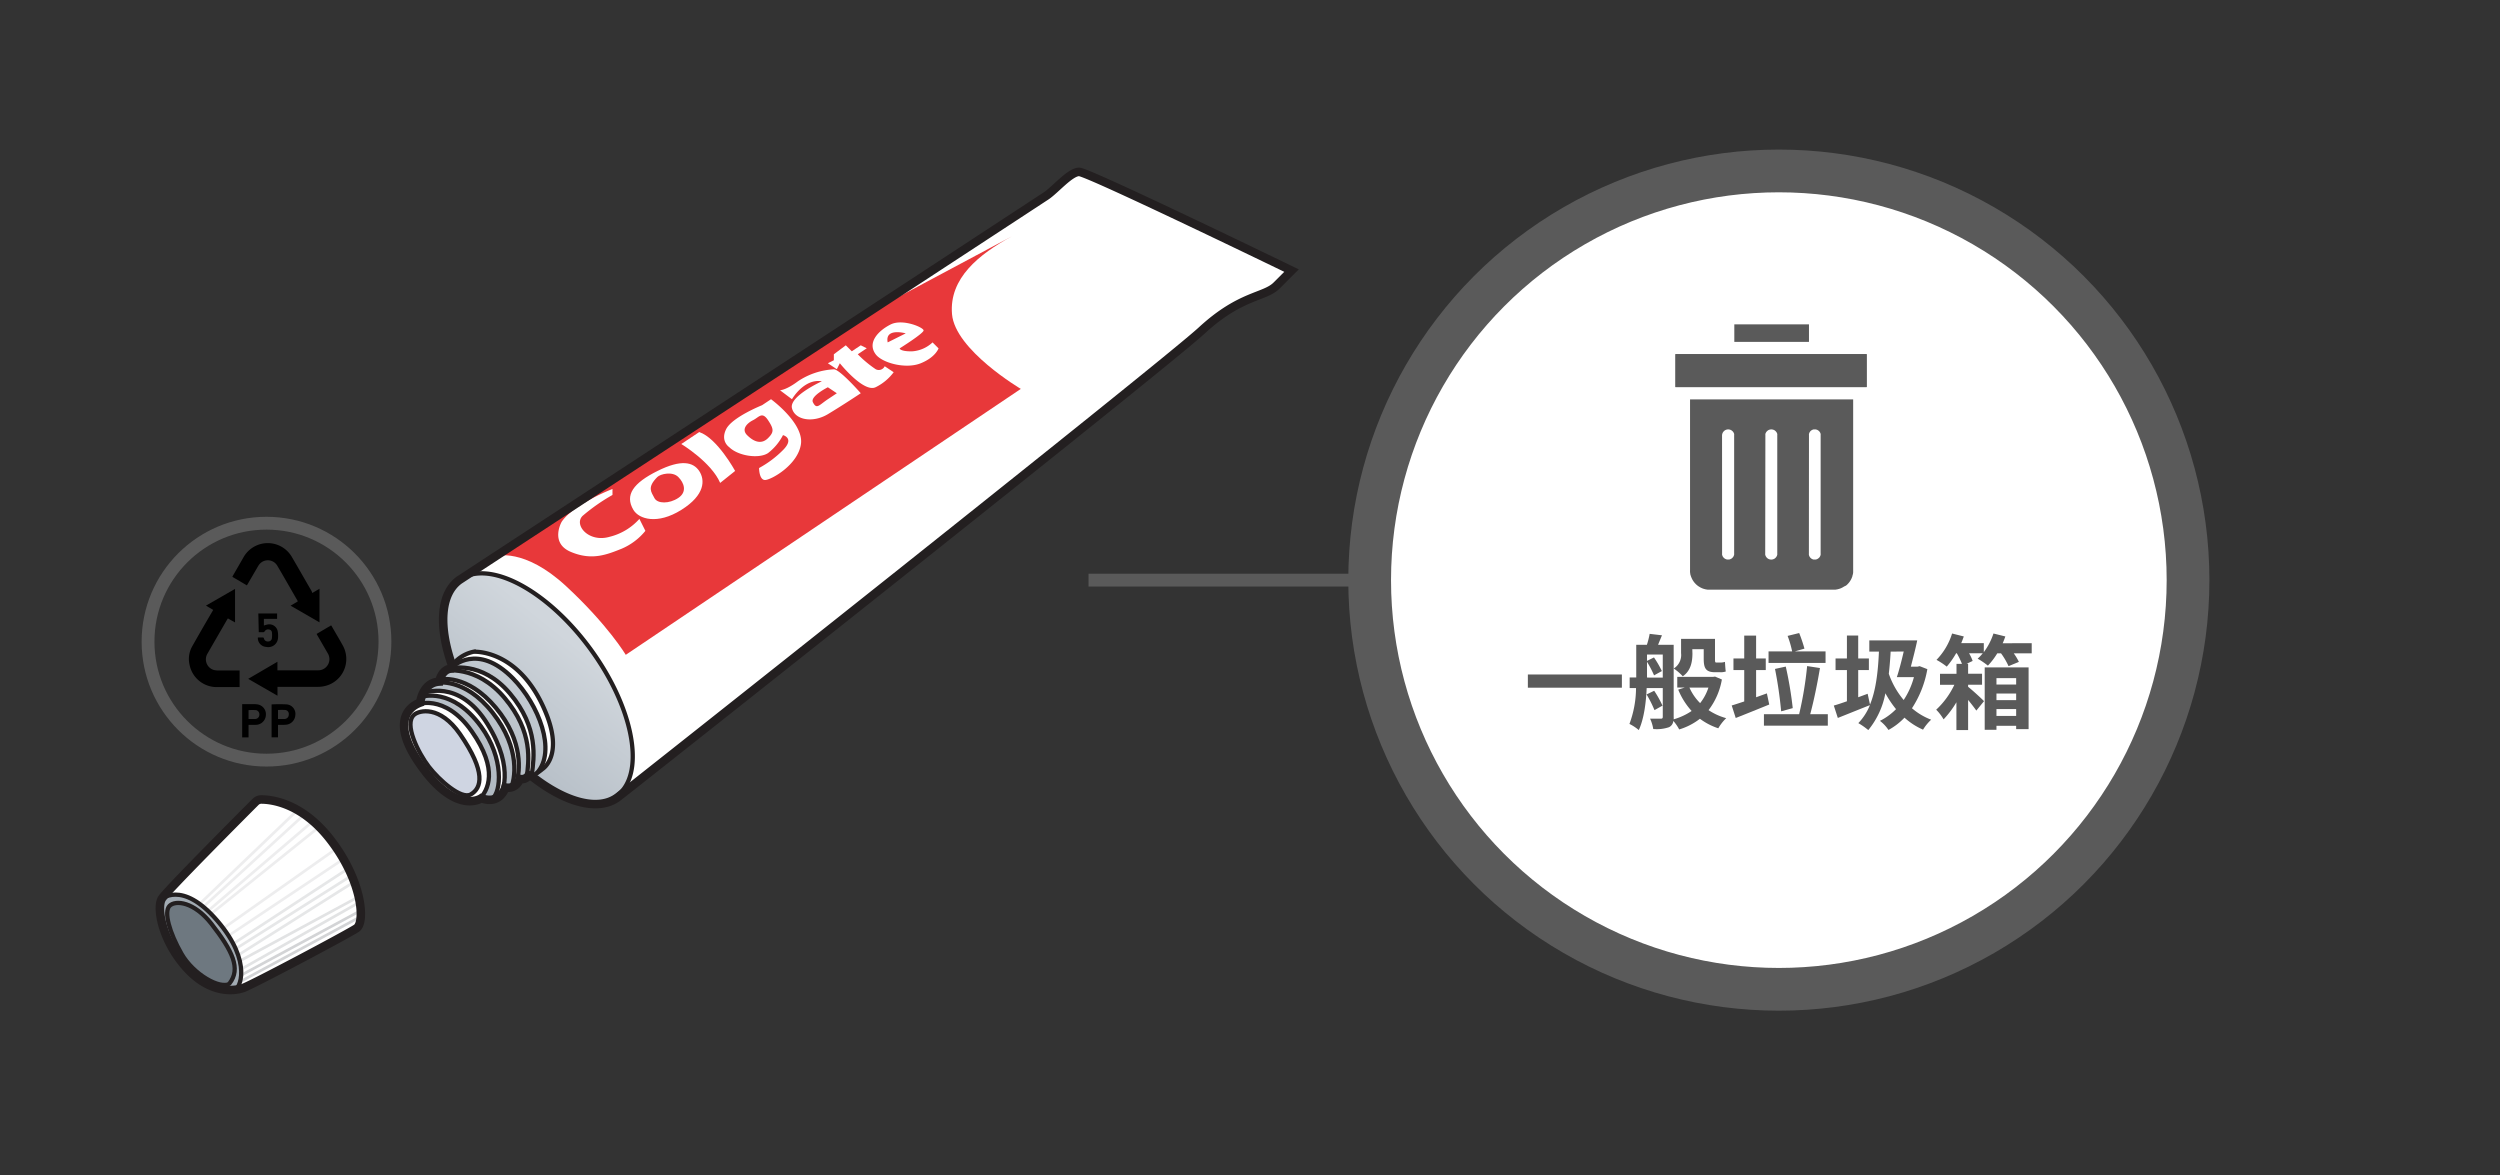 <svg id="B:_95-99" data-name="B: 95-99" xmlns="http://www.w3.org/2000/svg" xmlns:xlink="http://www.w3.org/1999/xlink" viewBox="0 0 585 275"><rect x="0" y="0" width="585" height="275" fill="#333333" stroke="none"/><defs><style>.cls-1{fill:#5a5a5a;}.cls-10,.cls-2,.cls-8{fill:none;}.cls-2,.cls-3{stroke:#5a5a5a;}.cls-10,.cls-2,.cls-3,.cls-8{stroke-miterlimit:10;}.cls-2{stroke-width:3px;}.cls-3,.cls-5{fill:#fff;}.cls-3{stroke-width:10px;}.cls-4{clip-path:url(#clip-path);}.cls-6{fill:url(#linear-gradient);}.cls-7{fill:#e8383a;}.cls-10,.cls-8{stroke:#231f20;}.cls-9{fill:#cfd5e2;}.cls-10{stroke-width:2px;}.cls-11{fill:#d3d4d6;}.cls-12{fill:#e2e3e4;}.cls-13{fill:#e6e7e8;}.cls-14{fill:#ededee;}.cls-15{fill:#a2abb3;}.cls-16{fill:#6e7880;}</style><clipPath id="clip-path"><rect class="cls-1" x="392.04" y="82.86" width="44.76" height="7.74"/></clipPath><linearGradient id="linear-gradient" x1="134.29" y1="150.59" x2="108.77" y2="182.22" gradientUnits="userSpaceOnUse"><stop offset="0" stop-color="#d0d6dc"/><stop offset="0.99" stop-color="#afb8c1"/></linearGradient></defs><title>3.whattodo 98 copy</title><line class="cls-2" x1="254.72" y1="135.75" x2="321" y2="135.75"/><circle class="cls-3" cx="416.25" cy="135.75" r="95.75"/><path class="cls-1" d="M379.52,157.83v3.09h-22v-3.09Z"/><path class="cls-1" d="M402.92,159a16.34,16.34,0,0,1-3.12,7.17,14.18,14.18,0,0,0,4.13,1.88,10.76,10.76,0,0,0-1.85,2.37,15.1,15.1,0,0,1-4.3-2.23,14.79,14.79,0,0,1-4.85,2.5,10.36,10.36,0,0,0-1.37-2,1.8,1.8,0,0,1-1,1.47,8.89,8.89,0,0,1-3.7.43,9,9,0,0,0-.74-2.42c1,0,2.16,0,2.52,0s.45-.12.45-.48V161h-3.77c-.14,3.31-.6,7.13-1.84,9.84a10.76,10.76,0,0,0-2.19-1.44,24.35,24.35,0,0,0,1.54-8.4h-1.49v-2.48h1.54v-7.63h2.49a18.27,18.27,0,0,0,.65-2.57l2.88.34c-.34.82-.65,1.56-.91,2.23h3.65v16.83a3.89,3.89,0,0,1,0,.6,14.64,14.64,0,0,0,4.2-1.95,17.06,17.06,0,0,1-3.14-5l1.51-.48h-1.73v-2.5h8.36l.48-.07Zm-15.77,7.17a28.07,28.07,0,0,0-1.85-3.67l1.78-.86a24,24,0,0,1,1.94,3.48Zm1.94-7.61v-5.4H385.4v1.49l1.63-.81a23.3,23.3,0,0,1,1.85,3.19l-1.83,1a25,25,0,0,0-1.65-3.17v3.69Zm6.94-5.66c0,1.9-.36,4.06-2.26,5.35a12.45,12.45,0,0,0-2.11-1.82,3.73,3.73,0,0,0,1.71-3.6V149.5h7.94v4.66c0,.64,0,.88.31.88h.89a3.76,3.76,0,0,0,1.13-.16c.05.69.09,1.6.19,2.25a3.62,3.62,0,0,1-1.32.17h-1.18c-2.23,0-2.66-1-2.66-3.19v-2.19H396Zm-.7,8a12,12,0,0,0,2.5,3.63,11.53,11.53,0,0,0,1.94-3.63Z"/><path class="cls-1" d="M414,164.86c-2.66,1.08-5.56,2.26-7.84,3.15l-.94-2.93c.84-.24,1.82-.58,2.93-.94V156.8h-2.52v-2.72h2.52v-5.35h2.78v5.35h2.26v2.72h-2.26v6.36l2.52-.91Zm13.71,2.26v2.69H412.76v-2.69H421a84.76,84.76,0,0,0,1.87-11.26l3,.46c-.6,3.62-1.46,7.8-2.28,10.8Zm-.53-12H413.84v-2.69h5.52a22.94,22.94,0,0,0-1.06-3.63l2.71-.67a34.13,34.13,0,0,1,1.23,3.65l-2.26.65h7.2Zm-10.39,11.33a95.71,95.71,0,0,0-1.44-9.92l2.52-.55a86.7,86.7,0,0,1,1.63,9.72Z"/><path class="cls-1" d="M451,156.58a24.38,24.38,0,0,1-3.6,9.15,15,15,0,0,0,4.49,2.68,11,11,0,0,0-1.9,2.33,15.88,15.88,0,0,1-4.34-2.81,15,15,0,0,1-3.75,2.88,8.69,8.69,0,0,0-2-2.13,13.91,13.91,0,0,0,3.77-2.74,23.88,23.88,0,0,1-2.49-3.72,19.17,19.17,0,0,1-4,8.62,16.81,16.81,0,0,0-2.33-1.63,13.21,13.21,0,0,0,2.71-4.21c-2.54,1-5.33,2.14-7.51,3l-.94-2.9c.87-.24,1.92-.6,3.07-1V156.8h-2.66v-2.72h2.66v-5.37h2.64v5.37h2.5v2.72h-2.5v6.36l2.21-.82.55,2.54c1.35-3.28,1.88-7.53,2.09-12.4h-2.25v-2.62h11.21c-.41,2-1,4.22-1.49,6.14h1.56l.5-.12Zm-8.59-4.1c-.1,1.82-.24,3.55-.43,5.18a19.48,19.48,0,0,0,3.48,6.14,18.07,18.07,0,0,0,2.4-5.35h-4c.53-1.58,1.11-3.81,1.61-6Z"/><path class="cls-1" d="M475.42,150.51v2.37h-4.2a12.94,12.94,0,0,1,1.2,2l-2.42,1a16.54,16.54,0,0,0-1.76-3h-.88a16.7,16.7,0,0,1-2.19,2.88,18.08,18.08,0,0,0-2.4-1.63,9.78,9.78,0,0,0,1.2-1.27h-3.21a10.32,10.32,0,0,1,.84,1.8l-1.42.67h.36v2.33h3.26v2.57h-3.26v.48c1.08.86,3.17,2.78,3.72,3.36l-1.8,2.21c-.46-.67-1.18-1.59-1.92-2.5v7.06H457.8v-6.51a22.25,22.25,0,0,1-3,4,11.2,11.2,0,0,0-1.73-2.26,19,19,0,0,0,4.25-5.83h-3.36v-2.57h3.86v-2.33h1.28a18.48,18.48,0,0,0-1.2-2.47h-.17a19.54,19.54,0,0,1-2.19,3.12,16.6,16.6,0,0,0-2.4-1.58,15.4,15.4,0,0,0,3.65-6.17l2.74.69c-.19.51-.36,1-.6,1.56h5.28v2.12a15.26,15.26,0,0,0,2.26-4.37l2.78.69c-.19.53-.38,1.06-.62,1.59Zm-11,5.66h10.27v14.45h-2.91v-.79h-4.61v.94h-2.75Zm2.75,2.52v1.49h4.61v-1.49Zm4.61,5.14v-1.54h-4.61v1.54Zm0,3.7v-1.61h-4.61v1.61Z"/><path class="cls-1" d="M405.83,75.9H423.3V80H405.83Z"/><path class="cls-1" d="M395.47,133.41a3.4,3.4,0,0,0,0,.45,3.47,3.47,0,0,0,.06.45c0,.14.07.29.11.43s.1.29.16.42.12.28.19.41.15.26.23.39l.27.36.3.33a3.17,3.17,0,0,0,.34.3,2.42,2.42,0,0,0,.36.27l.38.23.41.2.42.15.44.11.44.07.45,0h29l.45,0,.44-.07.43-.11.43-.15.4-.2.38-.23A2.42,2.42,0,0,0,432,137a2.35,2.35,0,0,0,.33-.3q.17-.17.3-.33a3.18,3.18,0,0,0,.27-.37c.08-.12.16-.25.23-.38s.13-.27.19-.41a3.52,3.52,0,0,0,.15-.42c0-.14.08-.29.11-.44a3.11,3.11,0,0,0,.06-.44c0-.15,0-.3,0-.45v-40H395.47Zm27.83-31.59a1.15,1.15,0,0,1,0-.26,2.58,2.58,0,0,1,.08-.26,1.71,1.71,0,0,1,.13-.23,1.22,1.22,0,0,1,.37-.37,1.12,1.12,0,0,1,.24-.13,1,1,0,0,1,.25-.08,1.15,1.15,0,0,1,.26,0,1.32,1.32,0,0,1,.28,0l.26.07a1.36,1.36,0,0,1,.24.13,1.18,1.18,0,0,1,.22.17,1.12,1.12,0,0,1,.18.2c.05.08.1.16.14.24a2.58,2.58,0,0,1,.08.26,2.51,2.51,0,0,1,0,.27v27.69a1.33,1.33,0,0,1,0,.28,1.38,1.38,0,0,1-.08.27,2,2,0,0,1-.13.25.91.91,0,0,1-.18.21,1.63,1.63,0,0,1-.47.32l-.27.08-.28,0a1.24,1.24,0,0,1-.27,0,1.34,1.34,0,0,1-.26-.09l-.24-.13-.2-.18a1.18,1.18,0,0,1-.17-.22,1.27,1.27,0,0,1-.2-.51,2.45,2.45,0,0,1,0-.27Zm-10.2,0a1.09,1.09,0,0,1,0-.26,1.14,1.14,0,0,1,.09-.26,1.76,1.76,0,0,1,.14-.23,1.12,1.12,0,0,1,.18-.2,1.73,1.73,0,0,1,.21-.17,1.34,1.34,0,0,1,.24-.12,1.25,1.25,0,0,1,.26-.07,1.23,1.23,0,0,1,.54,0,1.25,1.25,0,0,1,.26.07,1.34,1.34,0,0,1,.24.12,1.2,1.2,0,0,1,.21.17,1.12,1.12,0,0,1,.18.2,1.76,1.76,0,0,1,.14.23,1.14,1.14,0,0,1,.09.26,1.09,1.09,0,0,1,0,.26v27.69a1.32,1.32,0,0,1,0,.28,2.76,2.76,0,0,1-.08.27,1.16,1.16,0,0,1-.14.24,1,1,0,0,1-.18.22.91.91,0,0,1-.21.18,1.19,1.19,0,0,1-.25.13.92.92,0,0,1-.27.08,1.32,1.32,0,0,1-.56,0,.92.92,0,0,1-.27-.08,1.22,1.22,0,0,1-.46-.31,1,1,0,0,1-.18-.22,1.12,1.12,0,0,1-.13-.24,1.43,1.43,0,0,1-.09-.27,2.64,2.64,0,0,1,0-.28Zm-10.14,0a1.09,1.09,0,0,1,.05-.26,1.14,1.14,0,0,1,.09-.26,1.09,1.09,0,0,1,.14-.23,1.12,1.12,0,0,1,.18-.2,1.2,1.2,0,0,1,.21-.17,1.34,1.34,0,0,1,.24-.12,1.11,1.11,0,0,1,.26-.07,1.23,1.23,0,0,1,.54,0,1.25,1.25,0,0,1,.26.07l.24.12.21.17a1.12,1.12,0,0,1,.18.2,1.76,1.76,0,0,1,.14.23,1.14,1.14,0,0,1,.09.26,1.09,1.09,0,0,1,0,.26v27.69a2.64,2.64,0,0,1,0,.28,1.43,1.43,0,0,1-.09.27,1.49,1.49,0,0,1-.13.25,1.8,1.8,0,0,1-.39.39,1.49,1.49,0,0,1-.25.13,1.43,1.43,0,0,1-.27.09,1.32,1.32,0,0,1-.28,0,1.27,1.27,0,0,1-.28,0,1.43,1.43,0,0,1-.27-.09,1.19,1.19,0,0,1-.25-.13,1.24,1.24,0,0,1-.22-.18l-.18-.21c-.05-.08-.09-.17-.13-.25a2.76,2.76,0,0,1-.08-.27,1.33,1.33,0,0,1,0-.28Z"/><rect class="cls-1" x="392.04" y="82.86" width="44.76" height="7.74"/><g class="cls-4"><path class="cls-1" d="M424.66,82.89H392.08v7.65H437V82.89Z"/></g><g id="_101_tube" data-name="101 tube"><path class="cls-5" d="M144.5,186.6c-6.84,5-20.67-2.37-30.9-16.41s-13-29.47-6.14-34.45c0,0,135.26-88.52,137.36-89.92s5.6-5.6,7.7-5.6,49.7,23.1,49.7,23.1l-3.5,3.5c-2.8,2.8-8.4,2.1-17.5,10.5S144.72,186.52,144.5,186.6Z"/><path class="cls-6" d="M103.42,150.12a67,67,0,0,0,2.8,6.3c-2.8,1.4-8.07,4.9-7.7,8.4.72,6.92,10.25,15.44,11.9,18.9,2.92,6.11,9.14.54,13.3-2.1a18.71,18.71,0,0,0,8.4,4.9c11.2,3.5,13.53-1.5,13.53-1.5,5-6,2-20.1-7.39-33-10.17-14-23.76-21.5-30.64-16.58C102.72,138.92,103.42,150.12,103.42,150.12Z"/><path class="cls-7" d="M116,130.13s6.63-2.06,16.43,7,14,16.1,14,16.1L238.87,91s-15.4-9.1-16.1-17.5,6.3-14,14-18.2L201.78,74"/><path class="cls-8" d="M107.46,135.74c6.84-5,20.63,2.3,30.8,16.26,9.41,12.92,12.42,27.05,7.39,33a9.49,9.49,0,0,1-4.93,3"/><path class="cls-5" d="M143.32,114.42s-9.1,3.5-11.9,7.7c0,0-2.8,4.9,2.1,7s8.4.7,11.9-.7a14.38,14.38,0,0,0,5.6-4.2l-1.4-2.8a13.75,13.75,0,0,1-7,4.2c-4.9,1.4-8.4-2.8-6.3-4.9a44.16,44.16,0,0,1,7-4.9Z"/><path class="cls-5" d="M168.52,113l3.5-2.8s-4.2-7.7-8.4-9.1l-4.2,2.8S166.42,108.12,168.52,113Z"/><path class="cls-5" d="M193.72,85l2.1,1.4.7-1.4s5.6,7,8.4,5.6a11.66,11.66,0,0,0,4.2-3.5l-2.1-1.4a1.53,1.53,0,0,1-2.1.7,26.65,26.65,0,0,1-4.2-3.5l2.1-1.4-1.4-.7-2.1,1.4-1.4-1.4-2.8,2.1v1.4Z"/><path class="cls-5" d="M163.62,110.22c-1.4-2.1-4.2-2.8-9.8,0s-7.7,5.6-5.6,9.1c1.3,2.16,5.6,3.5,11.2,0S165,112.32,163.62,110.22Zm-4.9,6.3c-2.1,1.4-4.9,1.4-5.6,0s-1.78-2.43.7-4.9c.7-.7,3.5-1.4,4.9,0S160.82,115.12,158.72,116.52Z"/><path class="cls-5" d="M180.42,93.42l-2.1,1.4s-7,2.8-8.4,5.6.7,4.2.7,4.2c2.1,2.1,7,2.8,9.1,1.4a12.53,12.53,0,0,0,3.5-4.2s2.8.7,0,3.5a24.17,24.17,0,0,1-5.6,4.2s0,2.8,1.4,2.8,7.7-3.5,8.4-8.4S180.42,93.42,180.42,93.42Zm-.7,9.1c-1.4,1.4-3.12,1.08-4.9-.7-1.4-1.4,0-2.8,1.4-3.5s2.1-2.1,3.5,0S181.12,101.12,179.72,102.52Z"/><path class="cls-5" d="M195.12,86.42a16.69,16.69,0,0,0-8.4,2.8c-2.8,2.1-4.2,2.1-4.2,2.1l2.8,2.1s2.8-4.9,7-4.2c0,0-7.7,3.5-7,6.3s4.9,3.5,8.4,1.4,7.7-4.9,7.7-4.9S196.52,86.42,195.12,86.42Zm-1.4,7c-2.1,1.4-2.62,2.47-3.5.7-.7-1.4,3.5-3.5,3.5-3.5l2.1,1.4Z"/><path class="cls-5" d="M218.22,80.12a7.73,7.73,0,0,1-4.9,2.1c-2.8,0-2.8-.7-2.8-.7s5.6-3.5,5.6-4.2-4.9-2.8-7.7-1.4-5.6,4.2-3.5,7c1.51,2,7,3.5,10.5,2.1s4.2-3.5,4.2-3.5Zm-6.3-2.1-4.2,2.1C207,76.62,211.92,78,211.92,78Z"/><path class="cls-5" d="M106.57,154.81a7,7,0,0,1,4.62-2.3c2.63,0,10,1.8,14.07,9.28s6.06,13.53,1.5,18.31c0,0,3.28-8.48-4-18C116.54,153.81,111.83,153.05,106.57,154.81Z"/><path class="cls-5" d="M104.63,156.6s7.23-3,15.13,6.21,4.41,18.72,4.41,18.72l-.81-.46s2.07-9.19-3.92-16S109.1,156.46,104.63,156.6Z"/><path class="cls-5" d="M102.05,159.34s7-2.35,13.8,6.06,5.55,15,5.22,17.92l-1,.8s1.67-9.62-3.75-16S107.37,159.9,102.05,159.34Z"/><path class="cls-5" d="M98.6,162.6s7.34-4.31,14.37,5.19c6.65,9,5.13,17.22,4.56,18.36l-1.86.84a19.31,19.31,0,0,0-1-14.22C111,165.43,105.46,162.84,98.6,162.6Z"/><path class="cls-5" d="M96.19,165.68s4.75-3.83,10.77,1.63,7.11,10.74,7.43,14.85a5,5,0,0,1-3.54,5.47c-.48,0-6-.25-11.11-7.29S92.46,167.62,96.19,165.68Z"/><path class="cls-9" d="M96.93,167.23c1.17-1,6-2.24,10.71,4.54,6.17,8.92,5.07,12.65,2.52,14.12-2.22,1.28-7.42-3.37-9.82-6.49S94.38,169.33,96.93,167.23Z"/><path class="cls-10" d="M124.71,181.85c7.61,5.92,15.25,8.06,19.79,4.75.22-.08,127.62-100.88,136.72-109.28s14.7-7.7,17.5-10.5l3.5-3.5s-47.6-23.1-49.7-23.1-5.6,4.2-7.7,5.6-137.36,89.92-137.36,89.92c-4.49,3.27-4.85,11-1.66,20l-.28.7c-2.3.29-2.73,3.05-2.73,3.05-4,.26-4.46,4.92-4.46,4.92-3.39,1.23-6.88,5.51,1,15.85s13.3,6.53,13.3,6.53c4.47,1.61,5.63-2.53,5.63-2.53a2.8,2.8,0,0,0,3.35-2,1.88,1.88,0,0,0,2.11-.86Z"/><path class="cls-8" d="M123.74,181.43c.81.58,3.21-1.49,3.21-1.49s4.66-2.84,1.12-12.29c-5.82-15.29-16.38-15.2-17.27-15.14a8.53,8.53,0,0,0-5.66,4.19"/><path class="cls-8" d="M125.61,180.93c4.73-5.16.45-16.07-5.62-22.23-8.33-8.43-14.12-2.63-14.12-2.63"/><path class="cls-8" d="M103.84,157s7.52-1.66,14.25,6.33,5.65,14.85,5.15,18.68"/><path class="cls-8" d="M105.12,156.46s7.51-2.14,14.24,5.86,5.59,15.05,5.09,18.88"/><path class="cls-8" d="M96.93,167.23c1.17-1,6-2.24,10.71,4.54,6.17,8.92,5.07,12.65,2.52,14.12-2.22,1.28-7.42-3.37-9.82-6.49S94.38,169.33,96.93,167.23Z"/><path class="cls-8" d="M97.12,165.19c.08-.46,6.92-3.09,13.26,5.93s3.83,13.9,1.74,15.93"/><path class="cls-8" d="M102.07,159.78s6.56-1.44,13.21,7,5.24,15.83,4.18,17.83"/><path class="cls-8" d="M103.09,159.13c-.33-.24,6.19-1.59,12.92,6.46s5.44,15.14,5,17.26"/><path class="cls-8" d="M98.63,163.06s7.09-2.43,13.92,6.93c5.51,7.57,4.67,15.45,2.65,16.86"/><path class="cls-8" d="M98.94,162.25s8.42-3.71,15.14,7.19,3,16.74,3,16.74"/></g><g id="_101_cover" data-name="101 cover"><path class="cls-5" d="M60.32,187.12s-21,21-22.4,23.1,0,9.8,5.6,16.1,11.2,5.6,13.3,4.9,24.5-12.6,26.6-14,1.4-11.2-6.3-21C69.07,186,60.32,187.12,60.32,187.12Z"/><polygon class="cls-11" points="56.48 229.93 55.98 229.47 83.78 214.45 84.27 214.91 56.48 229.93"/><polygon class="cls-11" points="56.48 228.53 55.98 228.07 83.78 213.05 84.27 213.51 56.48 228.53"/><polygon class="cls-12" points="56.48 227.13 55.98 226.68 83.78 210.95 84.27 211.41 56.48 227.13"/><polygon class="cls-12" points="56.48 225.03 55.98 224.57 83.78 209.55 84.27 210.01 56.48 225.03"/><polygon class="cls-13" points="56.19 223.58 55.67 223.16 82.67 206.09 83.19 206.53 56.19 223.58"/><polygon class="cls-13" points="55.49 222.18 54.97 221.76 81.97 204.69 82.49 205.13 55.49 222.18"/><polygon class="cls-13" points="54.93 220.99 54.4 220.57 81.13 203.08 81.66 203.51 54.93 220.99"/><polygon class="cls-14" points="53.72 219.16 53.19 218.76 80.24 200.71 80.77 201.12 53.72 219.16"/><polygon class="cls-14" points="52.57 217.4 52.02 217.01 78.59 198.27 79.14 198.67 52.57 217.4"/><polygon class="cls-14" points="49.7 214 49.13 213.65 74.46 193.27 75.03 193.63 49.7 214"/><polygon class="cls-14" points="49 213.3 48.43 212.95 73.06 191.87 73.63 192.23 49 213.3"/><polygon class="cls-14" points="47.96 212.29 47.38 211.96 71.3 190.08 71.88 190.42 47.96 212.29"/><polygon class="cls-14" points="46.82 211.86 46.23 211.54 69.63 189.11 70.23 189.44 46.82 211.86"/><path class="cls-15" d="M54.84,231.61c1.16-.08,4.43-6.34-4-16.14s-13.3-4.9-13.3-4.9-2.11,4.93,3.67,12.79S49.35,232,54.84,231.61Z"/><path class="cls-16" d="M40,211.71c-1.37.61-1.39,5.23,2.82,12s9.11,6.79,10.51,6.09,4-3.11-2.9-12.4S40,211.71,40,211.71Z"/><path class="cls-10" d="M61.13,187.08a1.89,1.89,0,0,0-1.33.56c-3.25,3.25-20.61,20.68-21.88,22.58-1.4,2.1,0,9.8,5.6,16.1s11.2,5.6,13.3,4.9,24.5-12.6,26.6-14,1.4-11.2-6.3-21C70.53,187.84,63.47,187.08,61.13,187.08Z"/><path class="cls-8" d="M37.57,210.57s4.9-4.9,13.3,4.9,5.13,16.19,4,16.14"/><path class="cls-8" d="M49.47,216.17c4.9,6.3,7,10.5,4.2,14-2.1,1.4-8.4-2.1-11.2-7s-4.2-9.8-2.8-11.2S45.41,211,49.47,216.17Z"/></g><circle class="cls-2" cx="62.36" cy="150.15" r="27.72"/><path d="M73.08,138.76l1.68-1v7.87L68,141.73l1.68-1a.84.84,0,0,0-.07-.18c-1.57-2.72-3.12-5.45-4.71-8.15a2.56,2.56,0,0,0-4.45,0,2.39,2.39,0,0,0-.13.21l-2.33,4c-.06.12-.14.23-.22.37l-1.69-1-1.71-1,.15-.3,2.43-4.22a6.52,6.52,0,0,1,11.42,0c1.53,2.6,3,5.22,4.54,7.84Z"/><path d="M49.89,142.72l-1.7-1L55,137.8v7.85l-1.67-.94-.13.18c-1.55,2.69-3.11,5.37-4.65,8.06a2.59,2.59,0,0,0,1.51,3.83,4.15,4.15,0,0,0,.93.11c1.55,0,3.11,0,4.66,0h.42v3.89l-.18,0c-1.72,0-3.44,0-5.16,0a6.47,6.47,0,0,1-6.37-5.21,6,6,0,0,1,.64-4.37c1.49-2.64,3-5.25,4.54-7.88Z"/><path d="M64.93,160.8v2l-6.85-3.95,6.84-4v2l.37,0c3,0,6,0,9.06,0a2.61,2.61,0,0,0,2.73-2.47,2.66,2.66,0,0,0-.41-1.55l-2.4-4.15c-.06-.1-.11-.21-.19-.34l3.39-2a.5.5,0,0,1,.1.11c.89,1.55,1.82,3.09,2.68,4.66a6.5,6.5,0,0,1-3.11,9.05,6.92,6.92,0,0,1-2.88.56H64.93Z"/><path d="M65.05,169.62v2.92h-1.5v-7.71a33.19,33.19,0,0,1,3.6,0,2.24,2.24,0,0,1,1.95,2.59,2.37,2.37,0,0,1-2.31,2.17C66.23,169.64,65.67,169.62,65.05,169.62Zm0-1.38c.56,0,1.09,0,1.61,0a1,1,0,0,0,.91-1,.94.94,0,0,0-.77-1.1,14.55,14.55,0,0,0-1.75,0Z"/><path d="M58.16,169.62v2.93H56.67v-7.78H59a6.61,6.61,0,0,1,1.26.06,2.33,2.33,0,0,1,1.95,2.58,2.38,2.38,0,0,1-2.33,2.2C59.34,169.64,58.78,169.62,58.16,169.62Zm0-1.38c.57,0,1.11,0,1.64,0a1,1,0,0,0,.89-1,1,1,0,0,0-.77-1.07,14.69,14.69,0,0,0-1.76,0Z"/><path d="M60.45,143.55h4.39v1.27H61.75v1.56a5.82,5.82,0,0,1,.93-.26A2,2,0,0,1,65,147.8a5.7,5.7,0,0,1,.06,1.43,2.28,2.28,0,0,1-2.8,2.14,2.06,2.06,0,0,1-1.92-2.21c.4,0,.81,0,1.21,0,.08,0,.18.13.21.22a.89.89,0,0,0,1,.72.84.84,0,0,0,.87-.84,5.6,5.6,0,0,0,0-1.29.74.74,0,0,0-.66-.66.91.91,0,0,0-1,.37.5.5,0,0,1-.53.26c-.28,0-.57,0-.89,0Z"/></svg>